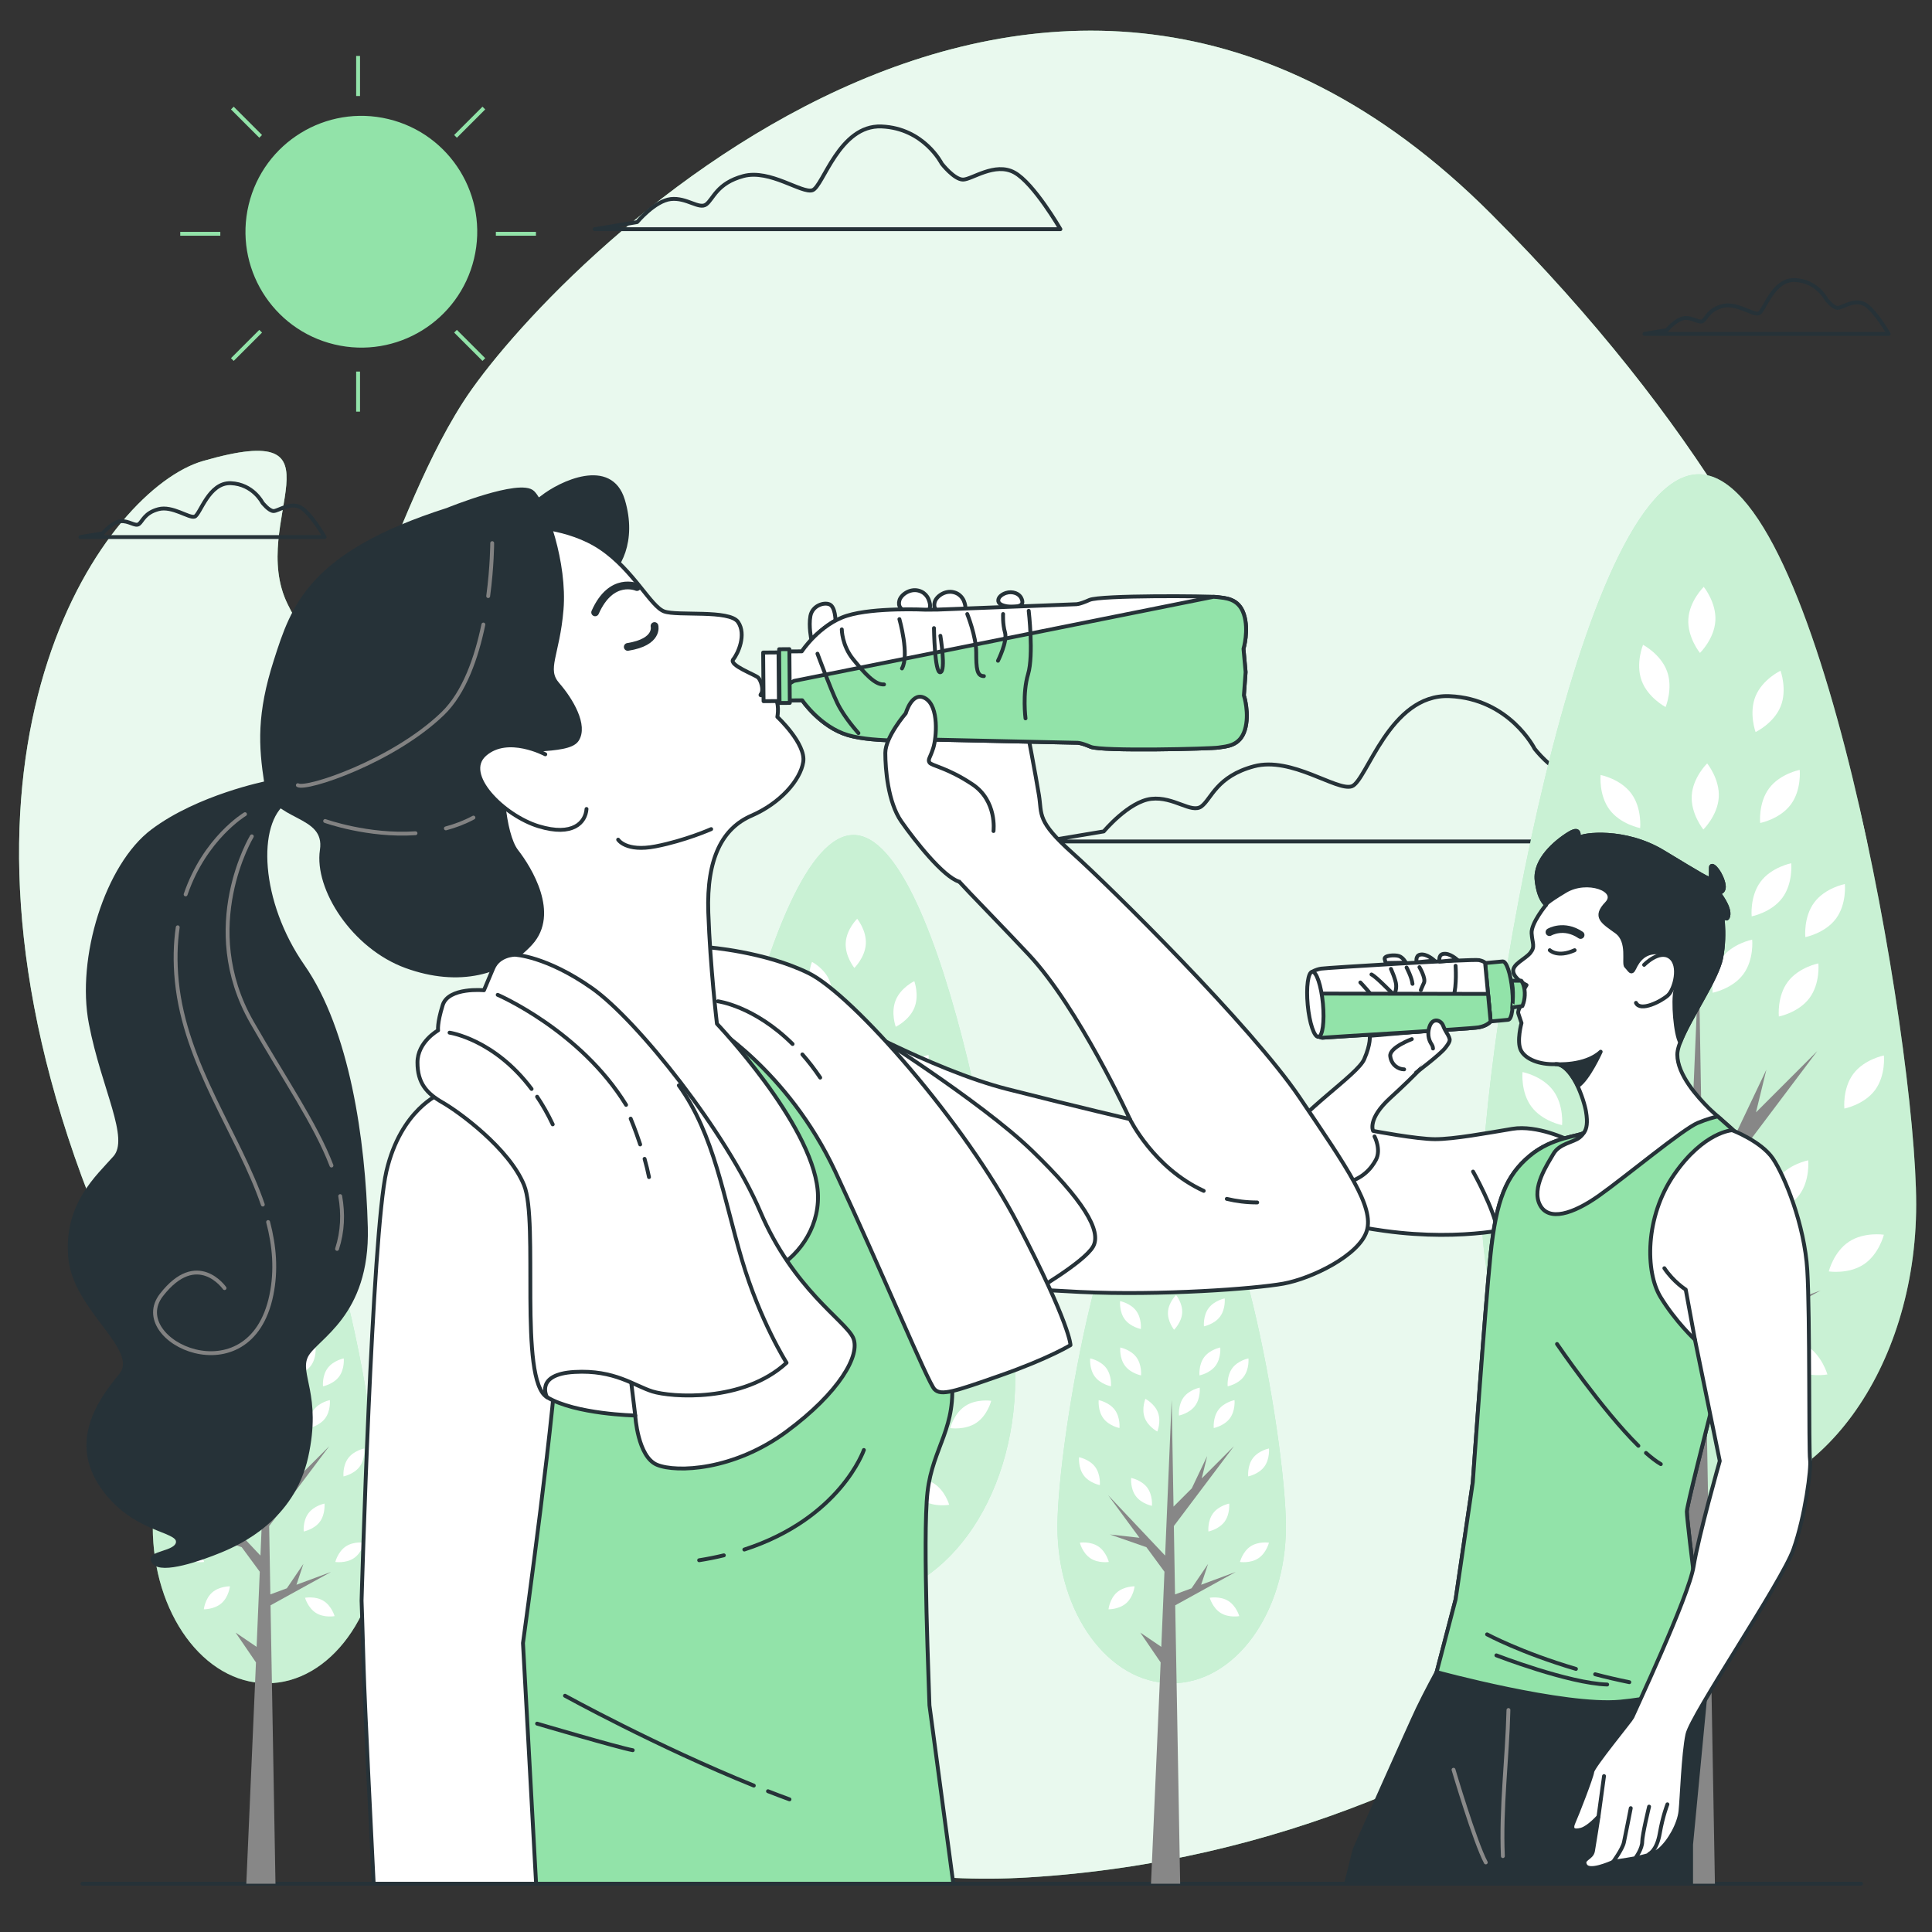 <?xml version="1.0" encoding="utf-8"?>
<!-- Generator: Adobe Illustrator 27.5.0, SVG Export Plug-In . SVG Version: 6.00 Build 0)  -->
<svg version="1.1" xmlns="http://www.w3.org/2000/svg" xmlns:xlink="http://www.w3.org/1999/xlink" x="0px" y="0px"
	 viewBox="0 0 500 500" style="enable-background:new 0 0 500 500;" xml:space="preserve">
<rect x="0" y="0" width="500" height="500" fill="#333333" stroke="none"/>
<g id="Background_Simple">
	<g>
		<path style="fill:#92E3A9;" d="M485.643,265.12c0.082-1.078,0.167-2.15,0.306-3.219c1.497-11.491,8.481-97.868-100.024-206.504
			C269.308-61.36,141.865,69.78,119.851,104.058s-28.427,86.918-45.419,52.279c-10.505-21.414,16.876-48.228-21.908-37.027
			c-24.884,7.187-71.103,70.778-33.215,180.04c37.888,109.262,144.305,192.614,246.575,186.535
			c131.514-7.818,208.952-103.196,202.805-110.287c-6.147-7.091-55.13,14.063-44.368-0.671
			C434.915,360.422,482.553,305.661,485.643,265.12z"/>
		<path style="opacity:0.8;fill:#FFFFFF;" d="M485.643,265.12c0.082-1.078,0.167-2.15,0.306-3.219
			c1.497-11.491,8.481-97.868-100.024-206.504C269.308-61.36,141.865,69.78,119.851,104.058s-28.427,86.918-45.419,52.279
			c-10.505-21.414,16.876-48.228-21.908-37.027c-24.884,7.187-71.103,70.778-33.215,180.04
			c37.888,109.262,144.305,192.614,246.575,186.535c131.514-7.818,208.952-103.196,202.805-110.287
			c-6.147-7.091-55.13,14.063-44.368-0.671C434.915,360.422,482.553,305.661,485.643,265.12z"/>
	</g>
</g>
<g id="Line">
	
		<line style="fill:none;stroke:#263238;stroke-linecap:round;stroke-linejoin:round;stroke-miterlimit:10;" x1="21.362" y1="487.501" x2="481.644" y2="487.501"/>
</g>
<g id="Clouds">
	<path style="fill:none;stroke:#263238;stroke-linecap:round;stroke-linejoin:round;stroke-miterlimit:10;" d="M397.157,193.775
		c0,0-6.483-12.966-22.042-13.614c-15.559-0.648-21.393,22.042-25.283,23.338c-3.89,1.297-15.559-7.779-25.283-5.186
		c-9.724,2.593-11.021,8.428-13.614,10.372c-2.593,1.945-7.131-2.593-12.966-1.945c-5.835,0.648-12.317,8.428-12.317,8.428
		l-15.559,2.593h170.499c0,0-9.724-16.855-16.855-20.745c-7.131-3.89-15.559,2.593-18.8,2.593
		C401.695,199.609,397.157,193.775,397.157,193.775z"/>
	<path style="fill:none;stroke:#263238;stroke-linecap:round;stroke-linejoin:round;stroke-miterlimit:10;" d="M243.724,42.354
		c0,0-4.583-9.167-15.583-9.625c-11-0.458-15.125,15.583-17.875,16.5c-2.75,0.917-11-5.5-17.875-3.667
		c-6.875,1.833-7.792,5.958-9.625,7.333c-1.833,1.375-5.042-1.833-9.167-1.375c-4.125,0.458-8.708,5.958-8.708,5.958l-11,1.833
		h120.543c0,0-6.875-11.917-11.917-14.667s-11,1.833-13.292,1.833C246.932,46.479,243.724,42.354,243.724,42.354z"/>
	<path style="fill:none;stroke:#263238;stroke-linecap:round;stroke-linejoin:round;stroke-miterlimit:10;" d="M472.69,77.519
		c0,0-2.403-4.806-8.171-5.047c-5.767-0.24-7.93,8.171-9.372,8.651c-1.442,0.481-5.768-2.884-9.372-1.923
		c-3.605,0.961-4.085,3.124-5.047,3.845c-0.961,0.721-2.643-0.961-4.806-0.721c-2.163,0.24-4.566,3.124-4.566,3.124l-5.767,0.961
		h63.202c0,0-3.605-6.248-6.248-7.69c-2.643-1.442-5.767,0.961-6.969,0.961S472.69,77.519,472.69,77.519z"/>
	<path style="fill:none;stroke:#263238;stroke-linecap:round;stroke-linejoin:round;stroke-miterlimit:10;" d="M67.914,130.097
		c0,0-2.403-4.806-8.171-5.047c-5.768-0.24-7.93,8.171-9.372,8.651c-1.442,0.481-5.768-2.884-9.372-1.923
		c-3.605,0.961-4.085,3.124-5.046,3.845c-0.961,0.721-2.644-0.961-4.806-0.721c-2.163,0.24-4.566,3.124-4.566,3.124l-5.767,0.961
		h63.203c0,0-3.605-6.248-6.248-7.69c-2.643-1.442-5.768,0.961-6.969,0.961S67.914,130.097,67.914,130.097z"/>
</g>
<g id="Trees">
	<g>
		<path style="fill:#92E3A9;" d="M262.744,356.677c0,31.685-18.744,57.37-41.865,57.37c-23.121,0-41.865-25.685-41.865-57.37
			s18.743-140.583,41.865-140.583C244.001,216.094,262.744,324.992,262.744,356.677z"/>
		<path style="opacity:0.5;fill:#FFFFFF;" d="M262.744,356.677c0,31.685-18.744,57.37-41.865,57.37
			c-23.121,0-41.865-25.685-41.865-57.37s18.743-140.583,41.865-140.583C244.001,216.094,262.744,324.992,262.744,356.677z"/>
		<polygon style="fill:#878787;" points="244.354,373.253 231.677,377.942 234.221,370.311 228.16,379.242 222.109,381.481 
			221.677,356.423 243.7,327.164 231.897,338.966 233.893,330.76 228.248,342.616 221.555,349.309 220.879,310.16 218.481,367.258 
			197.611,345.142 209.074,360.726 198.265,359.525 211.617,364.182 218.232,373.174 217.075,400.703 209.378,395.48 
			216.836,406.401 213.301,487.501 223.989,487.501 222.178,385.478 		"/>
		<g>
			<path style="fill:#FFFFFF;" d="M243.911,310.284c0,0,0.387,3.846-1.715,6.67c-2.102,2.824-5.898,3.555-5.898,3.555
				s-0.387-3.846,1.715-6.67C240.115,311.016,243.911,310.284,243.911,310.284z"/>
			<path style="fill:#FFFFFF;" d="M256.529,328.012c0,0,0.387,3.846-1.715,6.67c-2.102,2.824-5.898,3.555-5.898,3.555
				s-0.387-3.846,1.715-6.67C252.733,328.744,256.529,328.012,256.529,328.012z"/>
			<path style="fill:#FFFFFF;" d="M256.523,362.529c0,0-0.93,3.752-3.86,5.703c-2.93,1.951-6.751,1.362-6.751,1.362
				s0.93-3.752,3.86-5.703C252.703,361.94,256.523,362.529,256.523,362.529z"/>
			<path style="fill:#FFFFFF;" d="M187.226,362.529c0,0,0.93,3.752,3.86,5.703c2.93,1.951,6.75,1.362,6.75,1.362
				s-0.93-3.752-3.86-5.703C191.047,361.94,187.226,362.529,187.226,362.529z"/>
			<path style="fill:#FFFFFF;" d="M241.95,348.201c0,0,0.387,3.846-1.715,6.67c-2.102,2.824-5.898,3.555-5.898,3.555
				s-0.387-3.846,1.715-6.67C238.154,348.933,241.95,348.201,241.95,348.201z"/>
			<path style="fill:#FFFFFF;" d="M238.681,290.999c0,0,0.387,3.846-1.715,6.67c-2.102,2.823-5.898,3.555-5.898,3.555
				s-0.387-3.846,1.715-6.67C234.885,291.73,238.681,290.999,238.681,290.999z"/>
			<path style="fill:#FFFFFF;" d="M231.163,305.708c0,0,0.387,3.846-1.715,6.67c-2.102,2.824-5.898,3.555-5.898,3.555
				s-0.387-3.846,1.715-6.67C227.367,306.439,231.163,305.708,231.163,305.708z"/>
			<path style="fill:#FFFFFF;" d="M249.011,294.998c0,0,0.387,3.846-1.715,6.67c-2.102,2.823-5.898,3.555-5.898,3.555
				s-0.387-3.846,1.715-6.67C245.215,295.73,249.011,294.998,249.011,294.998z"/>
			<path style="fill:#FFFFFF;" d="M191.014,294.998c0,0-0.387,3.846,1.715,6.67c2.102,2.823,5.898,3.555,5.898,3.555
				s0.387-3.846-1.715-6.67C194.809,295.73,191.014,294.998,191.014,294.998z"/>
			<path style="fill:#FFFFFF;" d="M240.315,273.02c0,0,0.387,3.846-1.715,6.67c-2.102,2.824-5.898,3.555-5.898,3.555
				s-0.387-3.846,1.715-6.67C236.52,273.752,240.315,273.02,240.315,273.02z"/>
			<path style="fill:#FFFFFF;" d="M236.621,253.923c0,0,1.341,3.626,0.016,6.887c-1.326,3.261-4.816,4.923-4.816,4.923
				s-1.341-3.625-0.015-6.887C233.131,255.585,236.621,253.923,236.621,253.923z"/>
			<path style="fill:#FFFFFF;" d="M210.147,248.933c0,0,3.424,1.794,4.625,5.103c1.2,3.309-0.278,6.881-0.278,6.881
				s-3.424-1.794-4.625-5.103C208.668,252.505,210.147,248.933,210.147,248.933z"/>
			<path style="fill:#FFFFFF;" d="M222.492,271.769c0,0,2.439,2.999,2.238,6.513c-0.202,3.514-2.969,6.214-2.969,6.214
				s-2.44-2.999-2.237-6.513C219.725,274.469,222.492,271.769,222.492,271.769z"/>
			<path style="fill:#FFFFFF;" d="M221.839,237.774c0,0,2.439,2.999,2.237,6.513c-0.202,3.514-2.969,6.214-2.969,6.214
				s-2.439-2.999-2.237-6.514C219.071,240.474,221.839,237.774,221.839,237.774z"/>
			<path style="fill:#FFFFFF;" d="M194.131,310.284c0,0-0.387,3.846,1.715,6.67c2.102,2.824,5.898,3.555,5.898,3.555
				s0.387-3.846-1.715-6.67C197.927,311.016,194.131,310.284,194.131,310.284z"/>
			<path style="fill:#FFFFFF;" d="M186.939,331.204c0,0-0.387,3.846,1.715,6.67c2.103,2.824,5.898,3.555,5.898,3.555
				s0.387-3.846-1.715-6.67C190.735,331.935,186.939,331.204,186.939,331.204z"/>
			<path style="fill:#FFFFFF;" d="M206.029,338.799c0,0-0.387,3.846,1.715,6.67c2.102,2.823,5.898,3.555,5.898,3.555
				s0.387-3.846-1.715-6.67C209.824,339.531,206.029,338.799,206.029,338.799z"/>
			<path style="fill:#FFFFFF;" d="M211.248,309.812c0,0-1.472,3.574-0.267,6.882c1.206,3.307,4.633,5.095,4.633,5.095
				s1.472-3.574,0.267-6.882C214.675,311.6,211.248,309.812,211.248,309.812z"/>
			<path style="fill:#FFFFFF;" d="M197.73,386.945c0,0,3.865,0.07,6.507-2.256c2.642-2.327,3.06-6.17,3.06-6.17
				s-3.865-0.07-6.507,2.256C198.149,383.102,197.73,386.945,197.73,386.945z"/>
			<path style="fill:#FFFFFF;" d="M234.818,382.717c0,0,1.05,3.72,4.041,5.576c2.991,1.856,6.791,1.145,6.791,1.145
				s-1.05-3.72-4.041-5.576C238.618,382.007,234.818,382.717,234.818,382.717z"/>
			<path style="fill:#FFFFFF;" d="M202.042,290.999c0,0-0.387,3.846,1.715,6.67c2.102,2.823,5.898,3.555,5.898,3.555
				s0.387-3.846-1.715-6.67C205.838,291.73,202.042,290.999,202.042,290.999z"/>
			<path style="fill:#FFFFFF;" d="M201.976,274.001c0,0-0.387,3.846,1.715,6.67c2.102,2.824,5.898,3.555,5.898,3.555
				s0.387-3.846-1.715-6.67C205.772,274.733,201.976,274.001,201.976,274.001z"/>
		</g>
	</g>
	<g>
		<path style="fill:#92E3A9;" d="M332.794,395.112c0,22.376-13.237,40.515-29.565,40.515c-16.328,0-29.565-18.139-29.565-40.515
			c0-22.376,13.237-99.28,29.565-99.28C319.557,295.833,332.794,372.737,332.794,395.112z"/>
		<path style="opacity:0.5;fill:#FFFFFF;" d="M332.794,395.112c0,22.376-13.237,40.515-29.565,40.515
			c-16.328,0-29.565-18.139-29.565-40.515c0-22.376,13.237-99.28,29.565-99.28C319.557,295.833,332.794,372.737,332.794,395.112z"/>
		<polygon style="fill:#878787;" points="319.807,406.819 310.854,410.13 312.651,404.741 308.371,411.049 304.098,412.629 
			303.793,394.933 319.345,374.271 311.01,382.605 312.42,376.81 308.433,385.183 303.706,389.91 303.229,362.263 301.535,402.585 
			286.797,386.967 294.892,397.972 287.259,397.124 296.688,400.413 301.36,406.763 300.543,426.204 295.107,422.516 
			300.374,430.228 297.877,487.501 305.426,487.501 304.146,415.452 		"/>
		<g>
			<path style="fill:#FFFFFF;" d="M319.494,362.35c0,0,0.273,2.716-1.211,4.71c-1.485,1.994-4.165,2.511-4.165,2.511
				s-0.273-2.716,1.211-4.71C316.814,362.867,319.494,362.35,319.494,362.35z"/>
			<path style="fill:#FFFFFF;" d="M328.405,374.87c0,0,0.273,2.716-1.211,4.71c-1.485,1.994-4.165,2.511-4.165,2.511
				s-0.273-2.716,1.211-4.71C325.724,375.387,328.405,374.87,328.405,374.87z"/>
			<path style="fill:#FFFFFF;" d="M328.401,399.246c0,0-0.657,2.65-2.726,4.027c-2.069,1.378-4.767,0.962-4.767,0.962
				s0.657-2.65,2.726-4.027C325.703,398.83,328.401,399.246,328.401,399.246z"/>
			<path style="fill:#FFFFFF;" d="M279.463,399.246c0,0,0.657,2.65,2.726,4.027c2.069,1.378,4.767,0.962,4.767,0.962
				s-0.657-2.65-2.726-4.027C282.161,398.83,279.463,399.246,279.463,399.246z"/>
			<path style="fill:#FFFFFF;" d="M318.109,389.127c0,0,0.273,2.716-1.211,4.71c-1.485,1.994-4.165,2.511-4.165,2.511
				s-0.273-2.716,1.211-4.71C315.428,389.644,318.109,389.127,318.109,389.127z"/>
			<path style="fill:#FFFFFF;" d="M315.801,348.731c0,0,0.273,2.716-1.211,4.71c-1.485,1.994-4.165,2.511-4.165,2.511
				s-0.273-2.716,1.211-4.71C313.12,349.247,315.801,348.731,315.801,348.731z"/>
			<path style="fill:#FFFFFF;" d="M310.491,359.118c0,0,0.273,2.716-1.211,4.71c-1.485,1.994-4.165,2.511-4.165,2.511
				s-0.273-2.716,1.211-4.71C307.811,359.635,310.491,359.118,310.491,359.118z"/>
			<path style="fill:#FFFFFF;" d="M323.095,351.555c0,0,0.273,2.716-1.211,4.71c-1.485,1.994-4.165,2.511-4.165,2.511
				s-0.273-2.716,1.211-4.71C320.415,352.072,323.095,351.555,323.095,351.555z"/>
			<path style="fill:#FFFFFF;" d="M282.138,351.555c0,0-0.273,2.716,1.211,4.71c1.485,1.994,4.165,2.511,4.165,2.511
				s0.273-2.716-1.211-4.71C284.818,352.072,282.138,351.555,282.138,351.555z"/>
			<path style="fill:#FFFFFF;" d="M316.955,336.034c0,0,0.274,2.716-1.211,4.71c-1.485,1.994-4.165,2.511-4.165,2.511
				s-0.273-2.716,1.211-4.71C314.274,336.551,316.955,336.034,316.955,336.034z"/>
			<path style="fill:#FFFFFF;" d="M314.346,322.548c0,0,0.947,2.56,0.011,4.863c-0.936,2.303-3.401,3.477-3.401,3.477
				s-0.947-2.56-0.011-4.863C311.881,323.721,314.346,322.548,314.346,322.548z"/>
			<path style="fill:#FFFFFF;" d="M295.65,319.024c0,0,2.418,1.267,3.266,3.604c0.848,2.337-0.196,4.859-0.196,4.859
				s-2.418-1.267-3.266-3.604C294.606,321.546,295.65,319.024,295.65,319.024z"/>
			<path style="fill:#FFFFFF;" d="M304.368,335.151c0,0,1.723,2.118,1.58,4.6c-0.143,2.482-2.097,4.388-2.097,4.388
				s-1.723-2.118-1.58-4.6C302.414,337.057,304.368,335.151,304.368,335.151z"/>
			<path style="fill:#FFFFFF;" d="M303.907,311.144c0,0,1.723,2.118,1.58,4.6c-0.143,2.482-2.097,4.388-2.097,4.388
				s-1.723-2.118-1.58-4.6C301.952,313.05,303.907,311.144,303.907,311.144z"/>
			<path style="fill:#FFFFFF;" d="M284.34,362.35c0,0-0.273,2.716,1.211,4.71c1.485,1.994,4.165,2.511,4.165,2.511
				s0.273-2.716-1.211-4.71C287.02,362.867,284.34,362.35,284.34,362.35z"/>
			<path style="fill:#FFFFFF;" d="M279.261,377.124c0,0-0.273,2.716,1.211,4.71c1.485,1.994,4.165,2.511,4.165,2.511
				s0.273-2.716-1.211-4.71C281.941,377.64,279.261,377.124,279.261,377.124z"/>
			<path style="fill:#FFFFFF;" d="M292.742,382.487c0,0-0.274,2.716,1.211,4.71c1.485,1.994,4.165,2.511,4.165,2.511
				s0.273-2.716-1.211-4.71C295.422,383.004,292.742,382.487,292.742,382.487z"/>
			<path style="fill:#FFFFFF;" d="M296.427,362.017c0,0-1.04,2.524-0.188,4.86c0.851,2.336,3.272,3.598,3.272,3.598
				s1.04-2.524,0.188-4.86C298.848,363.279,296.427,362.017,296.427,362.017z"/>
			<path style="fill:#FFFFFF;" d="M286.881,416.488c0,0,2.73,0.05,4.595-1.593s2.161-4.357,2.161-4.357s-2.729-0.05-4.595,1.593
				C287.177,413.774,286.881,416.488,286.881,416.488z"/>
			<path style="fill:#FFFFFF;" d="M313.073,413.503c0,0,0.741,2.627,2.854,3.938c2.112,1.311,4.796,0.809,4.796,0.809
				s-0.742-2.627-2.854-3.938C315.756,413.001,313.073,413.503,313.073,413.503z"/>
			<path style="fill:#FFFFFF;" d="M289.926,348.731c0,0-0.273,2.716,1.211,4.71c1.485,1.994,4.165,2.511,4.165,2.511
				s0.273-2.716-1.211-4.71C292.607,349.247,289.926,348.731,289.926,348.731z"/>
			<path style="fill:#FFFFFF;" d="M289.879,336.727c0,0-0.273,2.716,1.211,4.71s4.165,2.511,4.165,2.511s0.273-2.716-1.211-4.71
				C292.56,337.244,289.879,336.727,289.879,336.727z"/>
		</g>
	</g>
	<g>
		<path style="fill:#92E3A9;" d="M98.664,395.112c0,22.376-13.237,40.515-29.565,40.515s-29.565-18.139-29.565-40.515
			c0-22.376,13.237-99.28,29.565-99.28S98.664,372.737,98.664,395.112z"/>
		<path style="opacity:0.5;fill:#FFFFFF;" d="M98.664,395.112c0,22.376-13.237,40.515-29.565,40.515s-29.565-18.139-29.565-40.515
			c0-22.376,13.237-99.28,29.565-99.28S98.664,372.737,98.664,395.112z"/>
		<polygon style="fill:#878787;" points="85.676,406.819 76.724,410.13 78.52,404.741 74.24,411.049 69.967,412.629 69.662,394.933 
			85.215,374.271 76.88,382.605 78.289,376.81 74.302,385.183 69.576,389.91 69.099,362.263 67.405,402.585 52.666,386.967 
			60.762,397.972 53.128,397.124 62.558,400.413 67.229,406.763 66.412,426.204 60.977,422.516 66.243,430.228 63.746,487.501 
			71.295,487.501 70.016,415.452 		"/>
		<g>
			<path style="fill:#FFFFFF;" d="M85.364,362.35c0,0,0.273,2.716-1.211,4.71c-1.485,1.994-4.165,2.511-4.165,2.511
				s-0.273-2.716,1.211-4.71C82.683,362.867,85.364,362.35,85.364,362.35z"/>
			<path style="fill:#FFFFFF;" d="M94.274,374.87c0,0,0.273,2.716-1.211,4.71c-1.485,1.994-4.165,2.511-4.165,2.511
				s-0.274-2.716,1.211-4.71C91.594,375.387,94.274,374.87,94.274,374.87z"/>
			<path style="fill:#FFFFFF;" d="M94.271,399.246c0,0-0.657,2.65-2.726,4.027c-2.069,1.378-4.768,0.962-4.768,0.962
				s0.657-2.65,2.726-4.027C91.572,398.83,94.271,399.246,94.271,399.246z"/>
			<path style="fill:#FFFFFF;" d="M45.333,399.246c0,0,0.657,2.65,2.726,4.027c2.069,1.378,4.767,0.962,4.767,0.962
				s-0.657-2.65-2.726-4.027C48.031,398.83,45.333,399.246,45.333,399.246z"/>
			<path style="fill:#FFFFFF;" d="M83.979,389.127c0,0,0.273,2.716-1.211,4.71c-1.485,1.994-4.165,2.511-4.165,2.511
				s-0.273-2.716,1.211-4.71C81.298,389.644,83.979,389.127,83.979,389.127z"/>
			<path style="fill:#FFFFFF;" d="M81.67,348.731c0,0,0.273,2.716-1.211,4.71c-1.485,1.994-4.165,2.511-4.165,2.511
				s-0.273-2.716,1.211-4.71C78.99,349.247,81.67,348.731,81.67,348.731z"/>
			<path style="fill:#FFFFFF;" d="M76.361,359.118c0,0,0.273,2.716-1.211,4.71c-1.485,1.994-4.165,2.511-4.165,2.511
				s-0.274-2.716,1.211-4.71C73.68,359.635,76.361,359.118,76.361,359.118z"/>
			<path style="fill:#FFFFFF;" d="M88.965,351.555c0,0,0.273,2.716-1.211,4.71c-1.485,1.994-4.165,2.511-4.165,2.511
				s-0.273-2.716,1.211-4.71C86.284,352.072,88.965,351.555,88.965,351.555z"/>
			<path style="fill:#FFFFFF;" d="M48.007,351.555c0,0-0.273,2.716,1.211,4.71c1.485,1.994,4.165,2.511,4.165,2.511
				s0.273-2.716-1.211-4.71C50.688,352.072,48.007,351.555,48.007,351.555z"/>
			<path style="fill:#FFFFFF;" d="M82.824,336.034c0,0,0.274,2.716-1.211,4.71c-1.485,1.994-4.165,2.511-4.165,2.511
				s-0.273-2.716,1.211-4.71C80.144,336.551,82.824,336.034,82.824,336.034z"/>
			<path style="fill:#FFFFFF;" d="M80.215,322.548c0,0,0.947,2.56,0.011,4.863c-0.936,2.303-3.401,3.477-3.401,3.477
				s-0.947-2.56-0.011-4.863C77.751,323.721,80.215,322.548,80.215,322.548z"/>
			<path style="fill:#FFFFFF;" d="M61.519,319.024c0,0,2.418,1.267,3.266,3.604c0.847,2.337-0.196,4.859-0.196,4.859
				s-2.418-1.267-3.266-3.604C60.475,321.546,61.519,319.024,61.519,319.024z"/>
			<path style="fill:#FFFFFF;" d="M70.238,335.151c0,0,1.723,2.118,1.58,4.6c-0.143,2.482-2.097,4.388-2.097,4.388
				s-1.723-2.118-1.58-4.6C68.284,337.057,70.238,335.151,70.238,335.151z"/>
			<path style="fill:#FFFFFF;" d="M69.776,311.144c0,0,1.723,2.118,1.58,4.6c-0.143,2.482-2.097,4.388-2.097,4.388
				s-1.723-2.118-1.58-4.6C67.822,313.05,69.776,311.144,69.776,311.144z"/>
			<path style="fill:#FFFFFF;" d="M50.209,362.35c0,0-0.273,2.716,1.211,4.71c1.485,1.994,4.166,2.511,4.166,2.511
				s0.273-2.716-1.211-4.71C52.889,362.867,50.209,362.35,50.209,362.35z"/>
			<path style="fill:#FFFFFF;" d="M45.13,377.124c0,0-0.273,2.716,1.211,4.71c1.485,1.994,4.165,2.511,4.165,2.511
				s0.273-2.716-1.211-4.71C47.811,377.64,45.13,377.124,45.13,377.124z"/>
			<path style="fill:#FFFFFF;" d="M58.611,382.487c0,0-0.273,2.716,1.211,4.71c1.485,1.994,4.165,2.511,4.165,2.511
				s0.273-2.716-1.211-4.71C61.292,383.004,58.611,382.487,58.611,382.487z"/>
			<path style="fill:#FFFFFF;" d="M62.297,362.017c0,0-1.04,2.524-0.188,4.86c0.851,2.336,3.272,3.598,3.272,3.598
				s1.04-2.524,0.188-4.86C64.717,363.279,62.297,362.017,62.297,362.017z"/>
			<path style="fill:#FFFFFF;" d="M52.751,416.488c0,0,2.73,0.05,4.595-1.593s2.161-4.357,2.161-4.357s-2.73-0.05-4.595,1.593
				C53.046,413.774,52.751,416.488,52.751,416.488z"/>
			<path style="fill:#FFFFFF;" d="M78.942,413.503c0,0,0.741,2.627,2.854,3.938c2.112,1.311,4.796,0.809,4.796,0.809
				s-0.742-2.627-2.854-3.938C81.626,413.001,78.942,413.503,78.942,413.503z"/>
			<path style="fill:#FFFFFF;" d="M55.796,348.731c0,0-0.273,2.716,1.211,4.71c1.485,1.994,4.165,2.511,4.165,2.511
				s0.273-2.716-1.211-4.71C58.476,349.247,55.796,348.731,55.796,348.731z"/>
			<path style="fill:#FFFFFF;" d="M55.749,336.727c0,0-0.273,2.716,1.211,4.71c1.485,1.994,4.165,2.511,4.165,2.511
				s0.273-2.716-1.211-4.71C58.43,337.244,55.749,336.727,55.749,336.727z"/>
		</g>
	</g>
	<g>
		<path style="fill:#92E3A9;" d="M495.906,311.678c0,42.583-25.191,77.103-56.265,77.103s-56.264-34.52-56.264-77.103
			c0-42.583,25.19-188.938,56.264-188.938S495.906,269.095,495.906,311.678z"/>
		<path style="opacity:0.5;fill:#FFFFFF;" d="M495.906,311.678c0,42.583-25.191,77.103-56.265,77.103s-56.264-34.52-56.264-77.103
			c0-42.583,25.19-188.938,56.264-188.938S495.906,269.095,495.906,311.678z"/>
		<polygon style="fill:#878787;" points="471.19,333.957 454.153,340.258 457.572,330.003 449.427,342.006 441.295,345.014 
			440.714,311.337 470.311,272.015 454.449,287.876 457.132,276.847 449.544,292.782 440.549,301.777 439.642,249.162 
			436.418,325.899 408.369,296.176 423.776,317.12 409.248,315.506 427.194,321.766 436.083,333.85 434.529,370.849 
			424.184,363.829 434.207,378.506 429.456,487.501 443.821,487.501 441.387,350.386 		"/>
		<g>
			<path style="fill:#FFFFFF;" d="M470.595,249.328c0,0,0.52,5.169-2.305,8.964c-2.826,3.795-7.927,4.778-7.927,4.778
				s-0.52-5.169,2.305-8.964C465.494,250.312,470.595,249.328,470.595,249.328z"/>
			<path style="fill:#FFFFFF;" d="M487.553,273.155c0,0,0.52,5.169-2.305,8.964c-2.826,3.795-7.927,4.778-7.927,4.778
				s-0.521-5.169,2.305-8.964C482.451,274.138,487.553,273.155,487.553,273.155z"/>
			<path style="fill:#FFFFFF;" d="M487.546,319.544c0,0-1.25,5.043-5.188,7.665c-3.938,2.622-9.073,1.831-9.073,1.831
				s1.25-5.043,5.188-7.665C482.411,318.753,487.546,319.544,487.546,319.544z"/>
			<path style="fill:#FFFFFF;" d="M394.413,319.544c0,0,1.25,5.043,5.188,7.665c3.938,2.622,9.072,1.831,9.072,1.831
				s-1.25-5.043-5.188-7.665C399.548,318.753,394.413,319.544,394.413,319.544z"/>
			<path style="fill:#FFFFFF;" d="M467.959,300.288c0,0,0.52,5.169-2.305,8.964c-2.825,3.795-7.927,4.778-7.927,4.778
				s-0.52-5.169,2.305-8.964C462.858,301.271,467.959,300.288,467.959,300.288z"/>
			<path style="fill:#FFFFFF;" d="M463.566,223.41c0,0,0.52,5.169-2.305,8.964c-2.825,3.795-7.927,4.778-7.927,4.778
				s-0.52-5.169,2.305-8.964C458.465,224.393,463.566,223.41,463.566,223.41z"/>
			<path style="fill:#FFFFFF;" d="M453.462,243.178c0,0,0.52,5.169-2.305,8.964c-2.826,3.795-7.927,4.778-7.927,4.778
				s-0.521-5.169,2.305-8.964C448.361,244.161,453.462,243.178,453.462,243.178z"/>
			<path style="fill:#FFFFFF;" d="M477.449,228.785c0,0,0.52,5.169-2.305,8.964c-2.826,3.795-7.927,4.778-7.927,4.778
				s-0.52-5.169,2.305-8.964C472.347,229.768,477.449,228.785,477.449,228.785z"/>
			<path style="fill:#FFFFFF;" d="M399.503,228.785c0,0-0.52,5.169,2.305,8.964c2.825,3.795,7.927,4.778,7.927,4.778
				s0.52-5.169-2.305-8.964C404.605,229.768,399.503,228.785,399.503,228.785z"/>
			<path style="fill:#FFFFFF;" d="M465.762,199.248c0,0,0.521,5.169-2.305,8.964c-2.825,3.795-7.927,4.778-7.927,4.778
				s-0.52-5.169,2.305-8.964C460.661,200.231,465.762,199.248,465.762,199.248z"/>
			<path style="fill:#FFFFFF;" d="M460.797,173.582c0,0,1.803,4.873,0.021,9.256c-1.781,4.383-6.472,6.616-6.472,6.616
				s-1.802-4.873-0.021-9.255C456.107,175.815,460.797,173.582,460.797,173.582z"/>
			<path style="fill:#FFFFFF;" d="M425.217,166.875c0,0,4.602,2.411,6.215,6.858c1.613,4.448-0.374,9.248-0.374,9.248
				s-4.602-2.411-6.216-6.858C423.23,171.675,425.217,166.875,425.217,166.875z"/>
			<path style="fill:#FFFFFF;" d="M441.809,197.566c0,0,3.279,4.03,3.007,8.754c-0.272,4.723-3.991,8.351-3.991,8.351
				s-3.279-4.03-3.007-8.754C438.09,201.194,441.809,197.566,441.809,197.566z"/>
			<path style="fill:#FFFFFF;" d="M440.931,151.879c0,0,3.278,4.03,3.006,8.754c-0.272,4.723-3.99,8.351-3.99,8.351
				s-3.279-4.03-3.007-8.754C437.212,155.507,440.931,151.879,440.931,151.879z"/>
			<path style="fill:#FFFFFF;" d="M403.693,249.328c0,0-0.52,5.169,2.305,8.964c2.826,3.795,7.927,4.778,7.927,4.778
				s0.52-5.169-2.305-8.964C408.794,250.312,403.693,249.328,403.693,249.328z"/>
			<path style="fill:#FFFFFF;" d="M394.028,277.444c0,0-0.52,5.169,2.305,8.964c2.826,3.795,7.927,4.778,7.927,4.778
				s0.52-5.169-2.305-8.964C399.129,278.427,394.028,277.444,394.028,277.444z"/>
			<path style="fill:#FFFFFF;" d="M419.683,287.652c0,0-0.52,5.169,2.305,8.964c2.825,3.795,7.927,4.778,7.927,4.778
				s0.52-5.169-2.305-8.964C424.784,288.635,419.683,287.652,419.683,287.652z"/>
			<path style="fill:#FFFFFF;" d="M426.697,248.694c0,0-1.979,4.803-0.358,9.249c1.62,4.445,6.227,6.848,6.227,6.848
				s1.979-4.804,0.358-9.249C431.303,251.097,426.697,248.694,426.697,248.694z"/>
			<path style="fill:#FFFFFF;" d="M408.53,352.358c0,0,5.194,0.095,8.745-3.032c3.55-3.127,4.112-8.292,4.112-8.292
				s-5.195-0.095-8.745,3.032C409.092,347.193,408.53,352.358,408.53,352.358z"/>
			<path style="fill:#FFFFFF;" d="M458.375,346.676c0,0,1.411,5,5.431,7.495c4.02,2.495,9.127,1.539,9.127,1.539
				s-1.411-5-5.431-7.495C463.482,345.721,458.375,346.676,458.375,346.676z"/>
			<path style="fill:#FFFFFF;" d="M414.325,223.41c0,0-0.52,5.169,2.305,8.964c2.826,3.795,7.927,4.778,7.927,4.778
				s0.52-5.169-2.305-8.964C419.426,224.393,414.325,223.41,414.325,223.41z"/>
			<path style="fill:#FFFFFF;" d="M414.236,200.566c0,0-0.52,5.169,2.305,8.964c2.825,3.795,7.927,4.778,7.927,4.778
				s0.52-5.169-2.305-8.964C419.337,201.549,414.236,200.566,414.236,200.566z"/>
		</g>
	</g>
</g>
<g id="Character_2">
	<g>
		<path style="fill:#263238;stroke:#263238;stroke-linecap:round;stroke-linejoin:round;stroke-miterlimit:10;" d="M437.655,487.501
			v-10.125l4.085-42.724l-69.939-1.912c0,0-2.919,5.362-4.874,9.45c-1.955,4.087-16.349,36.43-16.349,36.43l-2.22,8.881H437.655z"/>
		<g>
			<path style="fill:#FFFFFF;stroke:#263238;stroke-linecap:round;stroke-linejoin:round;stroke-miterlimit:10;" d="
				M405.839,294.997c0,0-8.025-3.924-14.446-2.853c-6.42,1.07-15.159,2.675-19.974,2.675c-4.815,0-16.051-2.14-16.051-2.14
				s-1.605-3.032,4.459-8.561c6.064-5.529,12.484-11.949,12.841-14.089c0.357-2.14,0.713-3.567,0.713-3.567l-18.904,1.605
				c0,0,0.357,1.962-1.427,6.064c-1.783,4.102-16.375,13.289-21.904,22.028c-5.529,8.739-5.079,7.498-1.512,11.956
				c3.567,4.459,12.522,8.215,28.723,10.445c21.099,2.904,35.355-1.27,35.355-1.27l13.376-19.261L405.839,294.997z"/>
			<path style="fill:none;stroke:#263238;stroke-linecap:round;stroke-linejoin:round;stroke-miterlimit:10;" d="M381.228,303.201
				c0,0,5.529,9.809,6.242,15.159"/>
			<path style="fill:none;stroke:#263238;stroke-linecap:round;stroke-linejoin:round;stroke-miterlimit:10;" d="M345.44,306.5
				c-1.001,0.053-2.088,0.029-3.27-0.089"/>
			<path style="fill:none;stroke:#263238;stroke-linecap:round;stroke-linejoin:round;stroke-miterlimit:10;" d="M355.724,294.105
				c0,0,1.783,3.389,0.357,6.064c-1.083,2.031-3.399,5.089-8.353,6.055"/>
		</g>
		<path style="fill:#FFFFFF;stroke:#263238;stroke-linecap:round;stroke-linejoin:round;stroke-miterlimit:10;" d="M400.148,234.15
			c0,0-3.929,4.747-3.765,7.366s0.982,3.438-0.327,5.074c-1.31,1.637-4.747,2.947-4.42,4.911c0.327,1.964,3.438,3.438,3.438,3.438
			s-1.473,2.128-1.146,3.274c0.327,1.146,0.327,1.146,0.327,1.146s-1.637,1.964-1.31,2.946c0.327,0.982,0.818,2.455,0.818,2.455
			s-1.31,4.747-0.164,7.039c1.146,2.292,4.747,3.765,9.003,3.601c4.256-0.164,7.366,9.331,7.857,12.277s0.164,4.42-0.491,5.402
			c-0.655,0.982-8.021,0.982-14.078,6.057s-8.676,11.295-10.149,25.7c-1.473,14.405-4.583,58.766-4.583,58.766l-4.441,30.286
			l-4.918,18.851c0,0,33.057,9.016,47.537,7.65c14.48-1.366,22.402-5.737,22.402-5.737s-5.191-40.707-5.191-43.439
			s17.212-68.3,17.212-68.3s4.098-15.299,3.005-20.217s-11.474-12.84-14.48-15.846c-3.005-3.005-8.196-8.742-8.196-13.933
			s10.093-18.437,11.357-25.041c1.265-6.604,0-12.645,0-12.645s1.265,4.075,1.827,1.827c0.562-2.248-2.529-6.042-2.529-6.042
			s2.108,0.14,1.124-2.951c-0.984-3.091-3.091-4.918-3.091-3.513c0,1.405,0,2.389-0.141,2.81c-0.141,0.422-2.248-0.843-12.224-6.885
			c-9.976-6.042-20.935-4.496-21.638-3.653c-0.702,0.843,0.984-3.372-2.67-1.124c-3.653,2.248-8.992,6.885-8.43,12.083
			C398.239,232.983,400.148,234.15,400.148,234.15z"/>
		<path style="fill:#263238;stroke:#263238;stroke-linecap:round;stroke-linejoin:round;stroke-miterlimit:10;" d="M420.86,250.125
			c0.843,0.702,1.265,2.248,2.108,0.421c0.843-1.827,2.81-5.058,7.587-3.794c4.777,1.264,3.934,6.323,3.091,9.414
			c-0.771,2.828-0.013,11.652,1.198,13.562c2.36-6.222,9.55-16.345,10.605-21.852c1.265-6.604,0-12.645,0-12.645
			s1.265,4.075,1.827,1.827c0.562-2.248-2.529-6.042-2.529-6.042s2.108,0.14,1.124-2.951c-0.984-3.091-3.091-4.918-3.091-3.513
			c0,1.405,0,2.389-0.141,2.81c-0.141,0.422-2.248-0.843-12.224-6.885c-9.976-6.042-20.935-4.496-21.638-3.653
			c-0.703,0.843,0.984-3.372-2.67-1.124c-3.653,2.248-8.992,6.885-8.43,12.083c0.548,5.071,2.374,6.303,2.463,6.36
			c-0.054-0.043-0.202-0.439,4.984-3.55c5.62-3.372,14.05-0.281,10.678,3.232c-3.372,3.513-0.984,4.777,2.529,7.306
			C421.843,243.662,420.017,249.422,420.86,250.125z"/>
		<path style="fill:#FFFFFF;stroke:#263238;stroke-linecap:round;stroke-linejoin:round;stroke-miterlimit:10;" d="M425.497,249.703
			c0,0,3.934-4.075,6.744-1.967c2.81,2.108,1.124,8.29-0.562,9.835c-1.686,1.546-7.166,4.356-8.29,1.967"/>
		<path style="fill:none;stroke:#263238;stroke-width:2;stroke-linecap:round;stroke-linejoin:round;stroke-miterlimit:10;" d="
			M401.001,241.238c0,0,3.701-2.213,8.056,0.738"/>
		<path style="fill:none;stroke:#263238;stroke-linecap:round;stroke-linejoin:round;stroke-miterlimit:10;" d="M401.082,245.91
			c0,0,2.006,2.003,6.43,0"/>
		<path style="fill:#263238;stroke:#263238;stroke-linecap:round;stroke-linejoin:round;stroke-miterlimit:10;" d="M402.604,275.401
			c0,0,7.578,0.576,11.652-3.217c0,0-3.232,7.166-5.901,8.852C408.355,281.036,405.564,275.247,402.604,275.401z"/>
		<g>
			<path style="fill:#92E3A9;stroke:#263238;stroke-linecap:round;stroke-linejoin:round;stroke-miterlimit:10;" d="M444.557,288.93
				c-0.988,0.216-2.762,0.687-5.15,1.66c-3.794,1.546-18.828,14.05-25.572,18.828c-6.744,4.777-13.067,6.744-15.315,2.388
				c-2.248-4.356,1.967-10.538,3.513-13.207c1.546-2.67,5.199-2.951,6.744-4.215c0.55-0.45,0.88-0.862,1.085-1.209
				c-1.063,0.891-8.118,1.06-13.97,5.962c-6.057,5.074-8.676,11.295-10.149,25.7c-1.473,14.405-4.583,58.766-4.583,58.766
				l-4.441,30.286l-4.918,18.851c0,0,33.057,9.016,47.537,7.65c14.48-1.366,22.402-5.737,22.402-5.737s-5.191-40.707-5.191-43.439
				c0-2.732,17.212-68.3,17.212-68.3s4.098-15.299,3.005-20.217C455.872,298.672,448.759,292.637,444.557,288.93z"/>
			<path style="fill:none;stroke:#263238;stroke-linecap:round;stroke-linejoin:round;stroke-miterlimit:10;" d="M425.978,376.017
				c1.374,1.221,2.671,2.216,3.84,2.895"/>
			<path style="fill:none;stroke:#263238;stroke-linecap:round;stroke-linejoin:round;stroke-miterlimit:10;" d="M402.958,347.827
				c0,0,11.675,17.11,21.052,26.342"/>
			<path style="fill:none;stroke:#263238;stroke-linecap:round;stroke-linejoin:round;stroke-miterlimit:10;" d="M412.823,433.298
				c2.785,0.728,5.74,1.422,8.847,2.052"/>
			<path style="fill:none;stroke:#263238;stroke-linecap:round;stroke-linejoin:round;stroke-miterlimit:10;" d="M384.85,422.976
				c0,0,8.698,4.711,23.005,8.939"/>
			<path style="fill:none;stroke:#263238;stroke-linecap:round;stroke-linejoin:round;stroke-miterlimit:10;" d="M387.264,428.408
				c0,0,18.712,7.243,28.671,7.545"/>
		</g>
		<path style="fill:none;stroke:#263238;stroke-linecap:round;stroke-linejoin:round;stroke-miterlimit:10;" d="M365.372,268.922
			c0,0-5.847,2.159-5.577,4.408c0.27,2.249,2.069,3.418,3.598,3.418"/>
		<g>
			<path style="fill:#FFFFFF;stroke:#263238;stroke-linecap:round;stroke-linejoin:round;stroke-miterlimit:10;" d="M386.828,256.63
				c0.393,4.171-0.078,7.626-1.053,7.718c-0.974,0.092-2.083-3.215-2.476-7.385s0.078-7.626,1.052-7.718
				C385.326,249.153,386.434,252.459,386.828,256.63z"/>
			<path style="fill:#92E3A9;stroke:#263238;stroke-linecap:round;stroke-linejoin:round;stroke-miterlimit:10;" d="
				M391.364,256.204c-0.393-4.171-1.502-7.477-2.476-7.385l-4.537,0.425l1.424,15.103l4.537-0.425
				C391.286,263.83,391.757,260.375,391.364,256.204z"/>
			<path style="fill:#FFFFFF;stroke:#263238;stroke-linecap:round;stroke-linejoin:round;stroke-miterlimit:10;" d="
				M339.611,251.499c0,0,0.852-0.584,2.301-0.816c1.449-0.232,39.362-2.551,40.869-2.203c1.507,0.348,1.57,0.765,1.57,0.765
				l1.424,15.103c0,0-0.848,1.118-3.051,1.523c-2.203,0.406-39.42,2.551-40.173,2.667c-0.754,0.116-0.966-0.296-1.352-0.206
				C340.811,268.422,339.611,251.499,339.611,251.499z"/>
			<path style="fill:#FFFFFF;stroke:#263238;stroke-linecap:round;stroke-linejoin:round;stroke-miterlimit:10;" d="
				M363.842,249.132c0,0-0.72-1.349-1.799-1.709c-1.079-0.36-3.958-0.18-3.688,0.81s0.27,0.99,0.27,0.99L363.842,249.132z"/>
			<path style="fill:#FFFFFF;stroke:#263238;stroke-linecap:round;stroke-linejoin:round;stroke-miterlimit:10;" d="
				M371.219,248.592c0,0-1.979-1.889-3.688-1.529c-1.32,0.278-0.9,1.979-0.9,1.979L371.219,248.592z"/>
			<path style="fill:#FFFFFF;stroke:#263238;stroke-linecap:round;stroke-linejoin:round;stroke-miterlimit:10;" d="
				M377.156,248.412c0,0-1.979-1.889-3.688-1.529c-1.32,0.278-0.9,1.979-0.9,1.979L377.156,248.412z"/>
			<path style="fill:none;stroke:#263238;stroke-linecap:round;stroke-linejoin:round;stroke-miterlimit:10;" d="M376.706,249.941
				c0,0,0.36,5.128-0.54,7.916c-0.9,2.789-1.979,5.577-1.979,5.577"/>
			<path style="fill:none;stroke:#263238;stroke-linecap:round;stroke-linejoin:round;stroke-miterlimit:10;" d="M367.351,250.301
				c0,0,1.709,2.879,1.169,4.048c-0.54,1.169-0.81,1.889-0.81,1.889"/>
			<path style="fill:none;stroke:#263238;stroke-linecap:round;stroke-linejoin:round;stroke-miterlimit:10;" d="M364.022,250.391
				c0,0,1.349,2.519,1.529,4.228"/>
			<path style="fill:none;stroke:#263238;stroke-linecap:round;stroke-linejoin:round;stroke-miterlimit:10;" d="M359.974,250.751
				c0,0,1.259,2.789,1.349,4.138c0.09,1.349-0.36,2.429-0.72,2.339c-0.36-0.09-4.228-4.318-5.667-5.038"/>
			<path style="fill:none;stroke:#263238;stroke-linecap:round;stroke-linejoin:round;stroke-miterlimit:10;" d="M352.058,254.259
				c0,0,3.418,3.508,3.778,4.858c0.36,1.349-0.99,6.657-0.99,6.657"/>
			<path style="fill:#92E3A9;stroke:#263238;stroke-linecap:round;stroke-linejoin:round;stroke-miterlimit:10;" d="M391.1,253.809
				h2.609c0,0,0.81,0.99,0.9,3.058c0.09,2.069-0.63,3.508-0.63,3.508l-2.609,0.36C391.369,260.736,391.909,255.788,391.1,253.809z"
				/>
		</g>
		<path style="fill:none;stroke:#8A8A8A;stroke-linecap:round;stroke-linejoin:round;stroke-miterlimit:10;" d="M390.384,442.545
			c-0.314,12.677-1.991,25.253-1.443,37.818"/>
		<path style="fill:none;stroke:#8A8A8A;stroke-linecap:round;stroke-linejoin:round;stroke-miterlimit:10;" d="M376.168,458.005
			c0,0,5.509,18.66,8.352,23.991"/>
		<path style="fill:#92E3A9;stroke:#263238;stroke-linecap:round;stroke-linejoin:round;stroke-miterlimit:10;" d="M342.433,257.138
			l-2.388,0.126c0.384,4.895,0.919,11.123,1.154,11.068c0.387-0.09,0.599,0.322,1.352,0.206c0.754-0.116,37.97-2.261,40.173-2.667
			c2.203-0.406,3.051-1.523,3.051-1.523l-0.671-7.121L342.433,257.138z"/>
		<path style="fill:#FFFFFF;stroke:#263238;stroke-linecap:round;stroke-linejoin:round;stroke-miterlimit:10;" d="M366.471,277.608
			c0,0,6.155-4.616,7.566-6.412c1.411-1.795,1.231-2.094,0.961-2.814c-0.27-0.72-0.99-1.529-1.529-2.969
			c-0.54-1.439-2.699-2.159-3.508,0.27c-0.81,2.429,0.18,4.048,0.54,4.588c0.36,0.54,0.36,1.079,0.36,1.079"/>
		<path style="fill:#FFFFFF;stroke:#263238;stroke-linecap:round;stroke-linejoin:round;stroke-miterlimit:10;" d="M342.371,259.73
			c0.438,4.648-0.087,8.499-1.173,8.602c-1.086,0.102-2.322-3.583-2.76-8.231c-0.438-4.648,0.087-8.499,1.173-8.602
			C340.697,251.396,341.933,255.082,342.371,259.73z"/>
		<g>
			<path style="fill:#FFFFFF;stroke:#263238;stroke-linecap:round;stroke-linejoin:round;stroke-miterlimit:10;" d="M448.285,292.5
				c0,0-7.312,0.357-14.981,11.414s-7.49,25.325-3.567,31.745c3.924,6.42,8.917,11.057,8.917,11.057l6.42,31.388
				c0,0-5.529,19.439-6.777,27.287c-1.248,7.847-15.694,38.522-15.872,39.057c-0.178,0.535-10.166,12.662-10.344,14.089
				c-0.178,1.427-3.923,11.057-4.815,13.019c-0.892,1.962,0,2.497,1.962,1.962c1.962-0.535,4.459-3.388,4.459-3.388
				s-1.07,6.955-1.427,8.917c-0.357,1.962-3.032,1.962-1.962,3.745c1.07,1.783,6.242-0.535,7.134-0.892
				c0.892-0.357,9.631-1.07,12.127-3.21c2.497-2.14,4.994-6.599,5.35-9.987c0.357-3.388,0.713-14.624,1.783-19.796
				c1.07-5.172,24.433-39.414,27.465-47.974c3.032-8.56,4.637-21.045,4.28-23.185s0-37.274-0.713-49.044
				c-0.713-11.771-5.885-24.433-8.917-28.892C455.775,295.354,448.285,292.5,448.285,292.5z"/>
			<path style="fill:none;stroke:#263238;stroke-linecap:round;stroke-linejoin:round;stroke-miterlimit:10;" d="M438.654,346.716
				l-2.386-12.968c0,0-3.162-1.977-5.534-5.534"/>
			<path style="fill:none;stroke:#263238;stroke-linecap:round;stroke-linejoin:round;stroke-miterlimit:10;" d="M417.431,481.901
				c0,0,2.432-3.28,2.828-5.059c0.395-1.779,1.779-8.894,1.779-8.894"/>
			<path style="fill:none;stroke:#263238;stroke-linecap:round;stroke-linejoin:round;stroke-miterlimit:10;" d="M423.421,480.597
				c0,0,1.581-2.174,1.581-3.953s1.779-9.092,1.779-9.092"/>
			<path style="fill:none;stroke:#263238;stroke-linecap:round;stroke-linejoin:round;stroke-miterlimit:10;" d="M426.781,479.806
				c0,0,1.976-0.791,2.767-5.336c0.791-4.546,1.976-7.51,1.976-7.51"/>
			
				<line style="fill:none;stroke:#263238;stroke-linecap:round;stroke-linejoin:round;stroke-miterlimit:10;" x1="413.686" y1="470.13" x2="415.12" y2="459.647"/>
		</g>
	</g>
</g>
<g id="Character_1">
	<g>
		<path style="fill:#263238;stroke:#263238;stroke-linecap:round;stroke-linejoin:round;stroke-miterlimit:10;" d="M132.13,130.862
			c0,0,3.471,1.587,8.186-2.135c4.715-3.723,17.678-9.949,20.904,0.723c3.226,10.672-1.241,18.117-4.715,20.102
			c-3.475,1.985-14.146-1.489-17.124-5.708C136.402,139.624,127.663,133.84,132.13,130.862z"/>
		<g>
			<path style="fill:#92E3A9;stroke:#263238;stroke-linecap:round;stroke-linejoin:round;stroke-miterlimit:10;" d="
				M121.446,487.501h125.273l-6.178-46.164c0-2.142-1.839-43.419-0.5-55.2c1.339-11.781,7.765-16.601,6.158-30.257
				c-1.607-13.656-30.525-63.192-30.525-63.192s-10.443-19.011-20.082-26.776c-9.639-7.765-18.208-9.907-24.902-9.907
				c-6.694,0-48.732,23.295-52.481,32.131c-3.749,8.836,10.978,142.717,10.978,142.717L121.446,487.501z"/>
			<path style="fill:none;stroke:#263238;stroke-linecap:round;stroke-linejoin:round;stroke-miterlimit:10;" d="M198.757,463.569
				c1.855,0.723,3.711,1.426,5.56,2.103"/>
			<path style="fill:none;stroke:#263238;stroke-linecap:round;stroke-linejoin:round;stroke-miterlimit:10;" d="M146.219,438.857
				c0,0,23.748,13.102,48.866,23.254"/>
			<path style="fill:none;stroke:#263238;stroke-linecap:round;stroke-linejoin:round;stroke-miterlimit:10;" d="M138.999,446.076
				c0,0,20.971,6.188,24.752,6.876"/>
			<path style="fill:none;stroke:#263238;stroke-linecap:round;stroke-linejoin:round;stroke-miterlimit:10;" d="M187.33,402.519
				c-2.022,0.49-4.15,0.918-6.39,1.272"/>
			<path style="fill:none;stroke:#263238;stroke-linecap:round;stroke-linejoin:round;stroke-miterlimit:10;" d="M223.569,375.258
				c0,0-6.072,17.687-30.938,25.764"/>
		</g>
		<path style="fill:#FFFFFF;stroke:#263238;stroke-linecap:round;stroke-linejoin:round;stroke-miterlimit:10;" d="M96.709,487.501
			h42.032l-3.394-62.271c0,0,9.104-65.869,8.836-78.186c-0.268-12.317-0.803-43.11-11.246-54.891
			c-10.443-11.781-19.011-9.104-19.011-9.104s-10.175,4.016-13.924,20.082c-3.749,16.066-6.426,111.121-6.426,111.121
			s0.268,7.497,0.535,17.405C94.351,440.482,96.289,479.159,96.709,487.501z"/>
		<path style="fill:#FFFFFF;stroke:#263238;stroke-linecap:round;stroke-linejoin:round;stroke-miterlimit:10;" d="M265.733,188.563
			c0,0,2.319,12.094,3.148,17.23c0.828,5.136-0.663,6.627,8.781,15.076c9.443,8.449,46.222,44.731,58.648,63.121
			c12.425,18.389,19.384,28.33,17.395,34.625c-1.988,6.296-14.248,12.26-21.537,13.585c-7.29,1.325-31.809,3.148-52.683,2.154
			c-20.875-0.994-32.306-2.651-32.306-2.651l-32.637-69.748c0,0,26.507,14.91,46.057,19.88c19.549,4.97,31.809,7.787,31.809,7.787
			s-13.254-28.827-26.176-42.578s-19.881-20.212-24.188-26.342c-4.308-6.13-10.272-30.152-10.272-30.152L265.733,188.563z"/>
		<path style="fill:none;stroke:#263238;stroke-linecap:round;stroke-linejoin:round;stroke-miterlimit:10;" d="M223.729,266.092
			c0,0,30.123,18.905,43.29,31.64c13.167,12.735,18.228,20.812,15.853,24.913c-2.374,4.101-15.853,11.885-15.853,11.885
			s-3.358-8.863-18.036-27.643C234.305,288.109,223.729,266.092,223.729,266.092z"/>
		<g>
			<path style="fill:#FFFFFF;stroke:#263238;stroke-linecap:round;stroke-linejoin:round;stroke-miterlimit:10;" d="
				M183.148,245.154c0,0,14.678,1.079,26.118,6.691c11.44,5.612,40.58,38.853,54.179,64.971
				c13.599,26.118,13.599,31.299,13.599,31.299s-5.612,3.454-17.916,7.771c-12.304,4.317-15.541,5.396-17.268,3.669
				s-13.383-30.003-25.686-56.337c-12.303-26.334-32.594-38.206-32.594-38.206L183.148,245.154z"/>
			<path style="fill:none;stroke:#263238;stroke-linecap:round;stroke-linejoin:round;stroke-miterlimit:10;" d="M207.653,272.882
				c1.552,1.767,3.102,3.758,4.617,6.002"/>
			<path style="fill:none;stroke:#263238;stroke-linecap:round;stroke-linejoin:round;stroke-miterlimit:10;" d="M185.792,259.138
				c0,0,9.35,1.169,19.327,11.051"/>
		</g>
		<path style="fill:#FFFFFF;stroke:#263238;stroke-linecap:round;stroke-linejoin:round;stroke-miterlimit:10;" d="M135.906,136.15
			c0,0,11.168,0,19.606,5.708c8.438,5.708,12.905,15.139,16.379,16.38c3.475,1.241,16.876-0.496,19.109,2.73
			c2.234,3.226,0,8.19-1.241,9.679c-1.241,1.489,5.708,3.971,6.453,4.715c0.745,0.745,1.489,3.226,0.745,4.219
			c-0.745,0.993,1.489-0.496,3.226,0.744c1.737,1.241,0.993,5.212,0.993,5.212s7.445,6.949,6.701,11.664
			c-0.744,4.715-5.956,10.671-13.401,13.898c-7.445,3.226-11.664,10.92-11.168,25.066c0.496,14.146,2.234,28.788,2.234,28.788
			s24.321,25.562,26.058,42.934s-19.606,31.518-35.241,18.117c-15.635-13.401-33.504-50.876-38.715-58.073
			c-5.212-7.197-0.496-29.533-14.146-42.438c-13.65-12.905-29.533-33.255-28.54-48.146
			C95.95,162.456,107.366,138.383,135.906,136.15z"/>
		<path style="fill:none;stroke:#263238;stroke-width:2;stroke-linecap:round;stroke-linejoin:round;stroke-miterlimit:10;" d="
			M169.384,162.016c0,0,1.108,4.132-6.923,5.404"/>
		<path style="fill:none;stroke:#263238;stroke-width:2;stroke-linecap:round;stroke-linejoin:round;stroke-miterlimit:10;" d="
			M164.841,151.937c0,0-6.631-2.91-10.819,6.548"/>
		<path style="fill:none;stroke:#263238;stroke-linecap:round;stroke-linejoin:round;stroke-miterlimit:10;" d="M159.979,217.302
			c0,0,1.985,3.226,9.679,1.737c7.693-1.489,14.394-4.467,14.394-4.467"/>
		<g>
			<path style="fill:#263238;stroke:#263238;stroke-linecap:round;stroke-linejoin:round;stroke-miterlimit:10;" d="M68.899,202.66
				c0,0-17.518,3.484-29.384,12.384c-11.866,8.899-19.282,32.928-16.019,49.837s10.679,29.665,6.229,34.708
				c-4.45,5.043-12.756,12.162-11.569,25.808c1.187,13.646,18.689,23.732,13.052,30.555c-5.636,6.823-12.756,17.205-4.746,28.775
				c8.01,11.569,19.579,10.976,19.579,14.239s-8.306,2.67-6.229,5.34s12.162-0.89,17.205-2.966
				c5.043-2.077,18.689-8.306,22.249-24.325c3.56-16.019-2.373-21.359,0-26.105c2.373-4.746,16.019-10.383,15.425-33.224
				c-0.593-22.842-4.746-51.023-16.315-67.635c-11.569-16.612-12.459-37.081-4.45-42.717
				C73.926,207.331,73.365,199.769,68.899,202.66z"/>
			<path style="fill:#263238;stroke:#263238;stroke-linecap:round;stroke-linejoin:round;stroke-miterlimit:10;" d="
				M115.804,131.931c0,0,18.861-7.693,22.087-4.467c3.226,3.226,8.438,18.365,7.445,30.277c-0.993,11.912-4.467,15.387-0.993,19.358
				c3.474,3.971,7.445,10.671,4.963,14.394c-2.482,3.723-17.124,1.241-18.613,5.212c-1.489,3.971-0.496,19.109,2.978,23.577
				c3.474,4.467,10.671,16.131,3.723,23.825c-6.949,7.693-18.613,10.92-32.263,5.956c-13.649-4.963-23.328-20.102-21.839-30.029
				c1.489-9.927-12.905-7.693-14.394-17.372c-1.489-9.679-1.985-17.869,2.482-31.766C75.848,156.996,80.165,143.319,115.804,131.931
				z"/>
			<g>
				<path style="fill:none;stroke:#828282;stroke-linecap:round;stroke-linejoin:round;stroke-miterlimit:10;" d="M69.387,316.261
					c1.629,6.198,2.171,12.444,0.851,18.89c-5.508,26.891-37.716,11.891-28.45-0.022c9.265-11.913,16.325-1.765,16.325-1.765"/>
				<path style="fill:none;stroke:#828282;stroke-linecap:round;stroke-linejoin:round;stroke-miterlimit:10;" d="M45.998,239.982
					c-0.607,4.156-0.757,8.801-0.24,13.965c2.168,21.681,16.071,39.688,22.258,57.798"/>
				<path style="fill:none;stroke:#828282;stroke-linecap:round;stroke-linejoin:round;stroke-miterlimit:10;" d="M63.406,210.709
					c0,0-10.391,6.191-15.367,20.763"/>
				<path style="fill:none;stroke:#828282;stroke-linecap:round;stroke-linejoin:round;stroke-miterlimit:10;" d="M88.043,309.551
					c0.814,4.592,0.654,9.092-0.812,13.665"/>
				<path style="fill:none;stroke:#828282;stroke-linecap:round;stroke-linejoin:round;stroke-miterlimit:10;" d="M65.171,216.444
					c0,0-14.119,23.384,0,48.091c8.352,14.616,16.508,26.34,20.615,37.108"/>
				<path style="fill:none;stroke:#828282;stroke-linecap:round;stroke-linejoin:round;stroke-miterlimit:10;" d="M125.098,161.627
					c-1.772,8.543-4.92,17.651-10.512,23.05c-12.795,12.354-35.297,19.854-37.502,18.531"/>
				<path style="fill:none;stroke:#828282;stroke-linecap:round;stroke-linejoin:round;stroke-miterlimit:10;" d="M127.381,140.557
					c0,0,0,5.957-1.039,13.715"/>
				<path style="fill:none;stroke:#828282;stroke-linecap:round;stroke-linejoin:round;stroke-miterlimit:10;" d="M115.39,214.385
					c2.441-0.646,4.846-1.555,7.137-2.793"/>
				<path style="fill:none;stroke:#828282;stroke-linecap:round;stroke-linejoin:round;stroke-miterlimit:10;" d="M84.143,212.473
					c0,0,11.106,3.998,23.389,3.169"/>
			</g>
		</g>
		<g>
			<path style="fill:#FFFFFF;stroke:#263238;stroke-linecap:round;stroke-linejoin:round;stroke-miterlimit:10;" d="
				M133.255,247.082c0,0-4.153,0-5.636,3.56c-1.483,3.56-2.373,5.636-2.373,5.636s-9.196-0.89-10.679,3.856
				c-1.483,4.746-1.187,6.526-1.187,6.526s-5.34,2.966-5.34,8.306c0,5.34,2.373,8.009,6.526,10.383
				c4.153,2.373,17.206,11.866,21.062,21.358c3.856,9.493-1.483,50.43,5.933,54.879c7.416,4.45,22.842,4.746,22.842,4.746
				s0.593,10.679,5.636,12.756c5.043,2.077,19.875,1.483,33.521-8.603c13.646-10.086,19.282-19.875,17.206-24.325
				c-2.077-4.45-15.426-12.459-24.028-32.631s-31.741-49.54-43.607-57.846C141.265,247.378,133.255,247.082,133.255,247.082z"/>
			
				<line style="fill:#FFFFFF;stroke:#263238;stroke-linecap:round;stroke-linejoin:round;stroke-miterlimit:10;" x1="164.403" y1="366.333" x2="163.377" y2="357.941"/>
			<path style="fill:none;stroke:#263238;stroke-linecap:round;stroke-linejoin:round;stroke-miterlimit:10;" d="M128.806,257.464
				c0,0,21.359,9.196,33.224,28.478"/>
			<path style="fill:none;stroke:#263238;stroke-linecap:round;stroke-linejoin:round;stroke-miterlimit:10;" d="M139.002,283.833
				c1.42,2.109,2.782,4.482,4.043,7.152"/>
			<path style="fill:none;stroke:#263238;stroke-linecap:round;stroke-linejoin:round;stroke-miterlimit:10;" d="M116.347,267.254
				c0,0,11.542,1.649,21.226,14.567"/>
			<path style="fill:#FFFFFF;stroke:#263238;stroke-linecap:round;stroke-linejoin:round;stroke-miterlimit:10;" d="
				M141.561,361.587c0,0-3.263-5.933,7.12-6.526s15.425,3.56,20.172,5.043c4.746,1.483,23.435,2.966,34.708-7.416
				c0,0-6.823-10.679-11.569-26.698c-4.746-16.019-7.12-32.334-16.316-45.09"/>
			<path style="fill:none;stroke:#263238;stroke-linecap:round;stroke-linejoin:round;stroke-miterlimit:10;" d="M166.816,299.909
				c0.431,1.535,0.829,3.135,1.147,4.722"/>
			<path style="fill:none;stroke:#263238;stroke-linecap:round;stroke-linejoin:round;stroke-miterlimit:10;" d="M163.217,289.502
				c0,0,1.191,2.815,2.461,6.679"/>
		</g>
		<g>
			<path style="fill:#FFFFFF;stroke:#263238;stroke-linecap:round;stroke-linejoin:round;stroke-miterlimit:10;" d="
				M216.225,160.585c0,0-0.027-3.499-1.519-4.162c-1.491-0.663-4.473,0.331-4.97,2.982c-0.497,2.651,0.231,6.061,0.231,6.061
				S213.906,161.745,216.225,160.585z"/>
			<path style="fill:#FFFFFF;stroke:#263238;stroke-linecap:round;stroke-linejoin:round;stroke-miterlimit:10;" d="
				M240.431,155.451c0,0-0.492-2.039-2.742-2.602s-4.5,1.055-4.922,2.531c-0.422,1.477,0.281,2.602,2.672,3.164
				c2.391,0.563,4.57,0.07,5.063-0.844C240.994,156.787,240.431,155.451,240.431,155.451z"/>
			<path style="fill:#FFFFFF;stroke:#263238;stroke-linecap:round;stroke-linejoin:round;stroke-miterlimit:10;" d="
				M249.572,155.873c0,0-0.492-2.039-2.742-2.602c-2.25-0.563-4.5,1.055-4.922,2.531c-0.422,1.477,0.281,2.602,2.672,3.164
				c2.391,0.563,4.57,0.07,5.063-0.844C250.135,157.209,249.572,155.873,249.572,155.873z"/>
			<path style="fill:#FFFFFF;stroke:#263238;stroke-linecap:round;stroke-linejoin:round;stroke-miterlimit:10;" d="
				M264.374,154.943c0,0-0.393-1.271-2.139-1.607c-1.746-0.336-3.479,0.69-3.798,1.616c-0.319,0.926,0.232,1.624,2.087,1.959
				c1.855,0.335,3.54,0.012,3.916-0.562C264.817,155.774,264.374,154.943,264.374,154.943z"/>
		</g>
		<g>
			<path style="fill:#FFFFFF;stroke:#263238;stroke-linecap:round;stroke-linejoin:round;stroke-miterlimit:10;" d="
				M322.365,173.937l-0.548-6.022c0,0,1.451-4.803,0.09-8.964c-1.36-4.161-4.839-4.132-6.83-4.424s-30.323-0.518-33.129,0.742
				c-2.806,1.26-3.635,1.112-3.635,1.112l-35.609,1.381l-3.148,0.026c0,0-13.26-0.661-20.365,1.562
				c-7.105,2.223-11.686,9.216-11.686,9.216l-3.479,0.029l0.053,6.336l0.053,6.335l3.479-0.029c0,0,4.697,6.915,11.839,9.018
				s20.389,1.22,20.389,1.22l3.148-0.026l35.627,0.782c0,0,0.827-0.161,3.654,1.051c2.827,1.213,31.152,0.511,33.137,0.185
				c1.985-0.326,5.464-0.355,6.755-4.538c1.29-4.183-0.241-8.961-0.241-8.961L322.365,173.937z"/>
			<path style="fill:#92E3A9;stroke:#263238;stroke-linecap:round;stroke-linejoin:round;stroke-miterlimit:10;" d="
				M322.365,173.937l-0.548-6.022c0,0,1.451-4.803,0.09-8.964c-1.36-4.161-4.839-4.132-6.83-4.424
				c-0.167-0.024-0.533-0.048-1.04-0.071l-108.557,21.766l-1.382,0.806l0.036,4.238l3.479-0.029c0,0,4.697,6.915,11.839,9.018
				s20.389,1.22,20.389,1.22l3.148-0.026l35.627,0.782c0,0,0.827-0.161,3.654,1.051c2.827,1.213,31.152,0.511,33.137,0.185
				c1.985-0.326,5.464-0.355,6.755-4.538c1.29-4.183-0.241-8.961-0.241-8.961L322.365,173.937z"/>
			
				<rect x="201.76" y="167.919" transform="matrix(1 -0.008 0.008 1 -1.464 1.715)" style="fill:#92E3A9;stroke:#263238;stroke-linecap:round;stroke-linejoin:round;stroke-miterlimit:10;" width="2.651" height="13.916"/>
			
				<rect x="197.619" y="168.776" transform="matrix(1 -0.008 0.008 1 -1.464 1.683)" style="fill:#FFFFFF;stroke:#263238;stroke-linecap:round;stroke-linejoin:round;stroke-miterlimit:10;" width="3.976" height="12.591"/>
		</g>
		<path style="fill:#FFFFFF;stroke:#263238;stroke-linecap:round;stroke-linejoin:round;stroke-miterlimit:10;" d="M248.172,228.159
			c-4.142-1.325-11.431-10.603-14.91-15.573c-3.479-4.97-4.142-13.585-4.142-17.727s5.301-10.272,5.301-10.272
			s1.657-5.964,5.136-3.81c3.479,2.154,2.816,10.106,1.988,12.757c-0.828,2.651-1.491,2.982-0.994,3.81
			c0.497,0.828,4.639,1.325,11.1,5.633c6.461,4.308,5.467,12.094,5.467,12.094"/>
		<path style="fill:none;stroke:#263238;stroke-linecap:round;stroke-linejoin:round;stroke-miterlimit:10;" d="M217.854,162.884
			c0,0,0,4.142,2.982,7.786c2.982,3.645,5.633,6.627,7.952,6.461"/>
		<path style="fill:none;stroke:#263238;stroke-linecap:round;stroke-linejoin:round;stroke-miterlimit:10;" d="M232.765,160.233
			c0,0,2.651,9.278,0.663,12.757"/>
		<path style="fill:none;stroke:#263238;stroke-linecap:round;stroke-linejoin:round;stroke-miterlimit:10;" d="M241.711,162.553
			c0,0,0.166,11.763,1.657,11.431c1.491-0.331,0-9.443,0-9.443"/>
		<path style="fill:none;stroke:#263238;stroke-linecap:round;stroke-linejoin:round;stroke-miterlimit:10;" d="M250.326,158.908
			c0,0,2.319,5.799,2.319,9.94c0,4.142,0.166,6.13,1.988,6.13"/>
		<path style="fill:none;stroke:#263238;stroke-linecap:round;stroke-linejoin:round;stroke-miterlimit:10;" d="M259.603,158.908
			c0,0-0.166,2.485,0.497,4.804c0.663,2.319-1.822,7.29-1.822,7.29"/>
		<path style="fill:none;stroke:#263238;stroke-linecap:round;stroke-linejoin:round;stroke-miterlimit:10;" d="M266.23,158.08
			c0,0,1.325,11.431-0.166,16.402c-1.491,4.97-0.663,11.431-0.663,11.431"/>
		<path style="fill:none;stroke:#263238;stroke-linecap:round;stroke-linejoin:round;stroke-miterlimit:10;" d="M211.559,169.18
			c0,0,3.313,8.946,5.136,12.757c1.822,3.81,5.467,7.786,5.467,7.786"/>
		<path style="fill:none;stroke:#263238;stroke-linecap:round;stroke-linejoin:round;stroke-miterlimit:10;" d="M317.495,310.268
			c2.436,0.59,5.056,0.927,7.863,0.927"/>
		<path style="fill:none;stroke:#263238;stroke-linecap:round;stroke-linejoin:round;stroke-miterlimit:10;" d="M292.406,289.623
			c0,0,6.152,12.645,19.115,18.573"/>
		<path style="fill:#FFFFFF;stroke:#263238;stroke-linecap:round;stroke-linejoin:round;stroke-miterlimit:10;" d="M141.118,195.215
			c0,0-9.679-5.212-15.635,0c-5.956,5.212,4.963,15.883,13.898,18.613c8.934,2.73,12.161-0.993,12.409-4.467"/>
	</g>
</g>
<g id="Sun">
	<g>
		
			<ellipse transform="matrix(0.233 -0.973 0.973 0.233 13.351 136.94)" style="fill:#92E3A9;" cx="93.472" cy="60.008" rx="29.972" ry="29.972"/>
		<g>
			<line style="fill:none;stroke:#92E3A9;stroke-miterlimit:10;" x1="92.673" y1="96.161" x2="92.673" y2="106.534"/>
			<line style="fill:none;stroke:#92E3A9;stroke-miterlimit:10;" x1="92.673" y1="14.477" x2="92.673" y2="24.85"/>
		</g>
		<g>
			<line style="fill:none;stroke:#92E3A9;stroke-miterlimit:10;" x1="57.018" y1="60.506" x2="46.645" y2="60.506"/>
			<line style="fill:none;stroke:#92E3A9;stroke-miterlimit:10;" x1="138.702" y1="60.506" x2="128.329" y2="60.506"/>
		</g>
		<g>
			<line style="fill:none;stroke:#92E3A9;stroke-miterlimit:10;" x1="67.461" y1="85.718" x2="60.127" y2="93.052"/>
			<line style="fill:none;stroke:#92E3A9;stroke-miterlimit:10;" x1="125.22" y1="27.959" x2="117.886" y2="35.293"/>
		</g>
		<g>
			<line style="fill:none;stroke:#92E3A9;stroke-miterlimit:10;" x1="117.886" y1="85.718" x2="125.22" y2="93.052"/>
			<line style="fill:none;stroke:#92E3A9;stroke-miterlimit:10;" x1="60.127" y1="27.959" x2="67.461" y2="35.293"/>
		</g>
	</g>
</g>
</svg>
